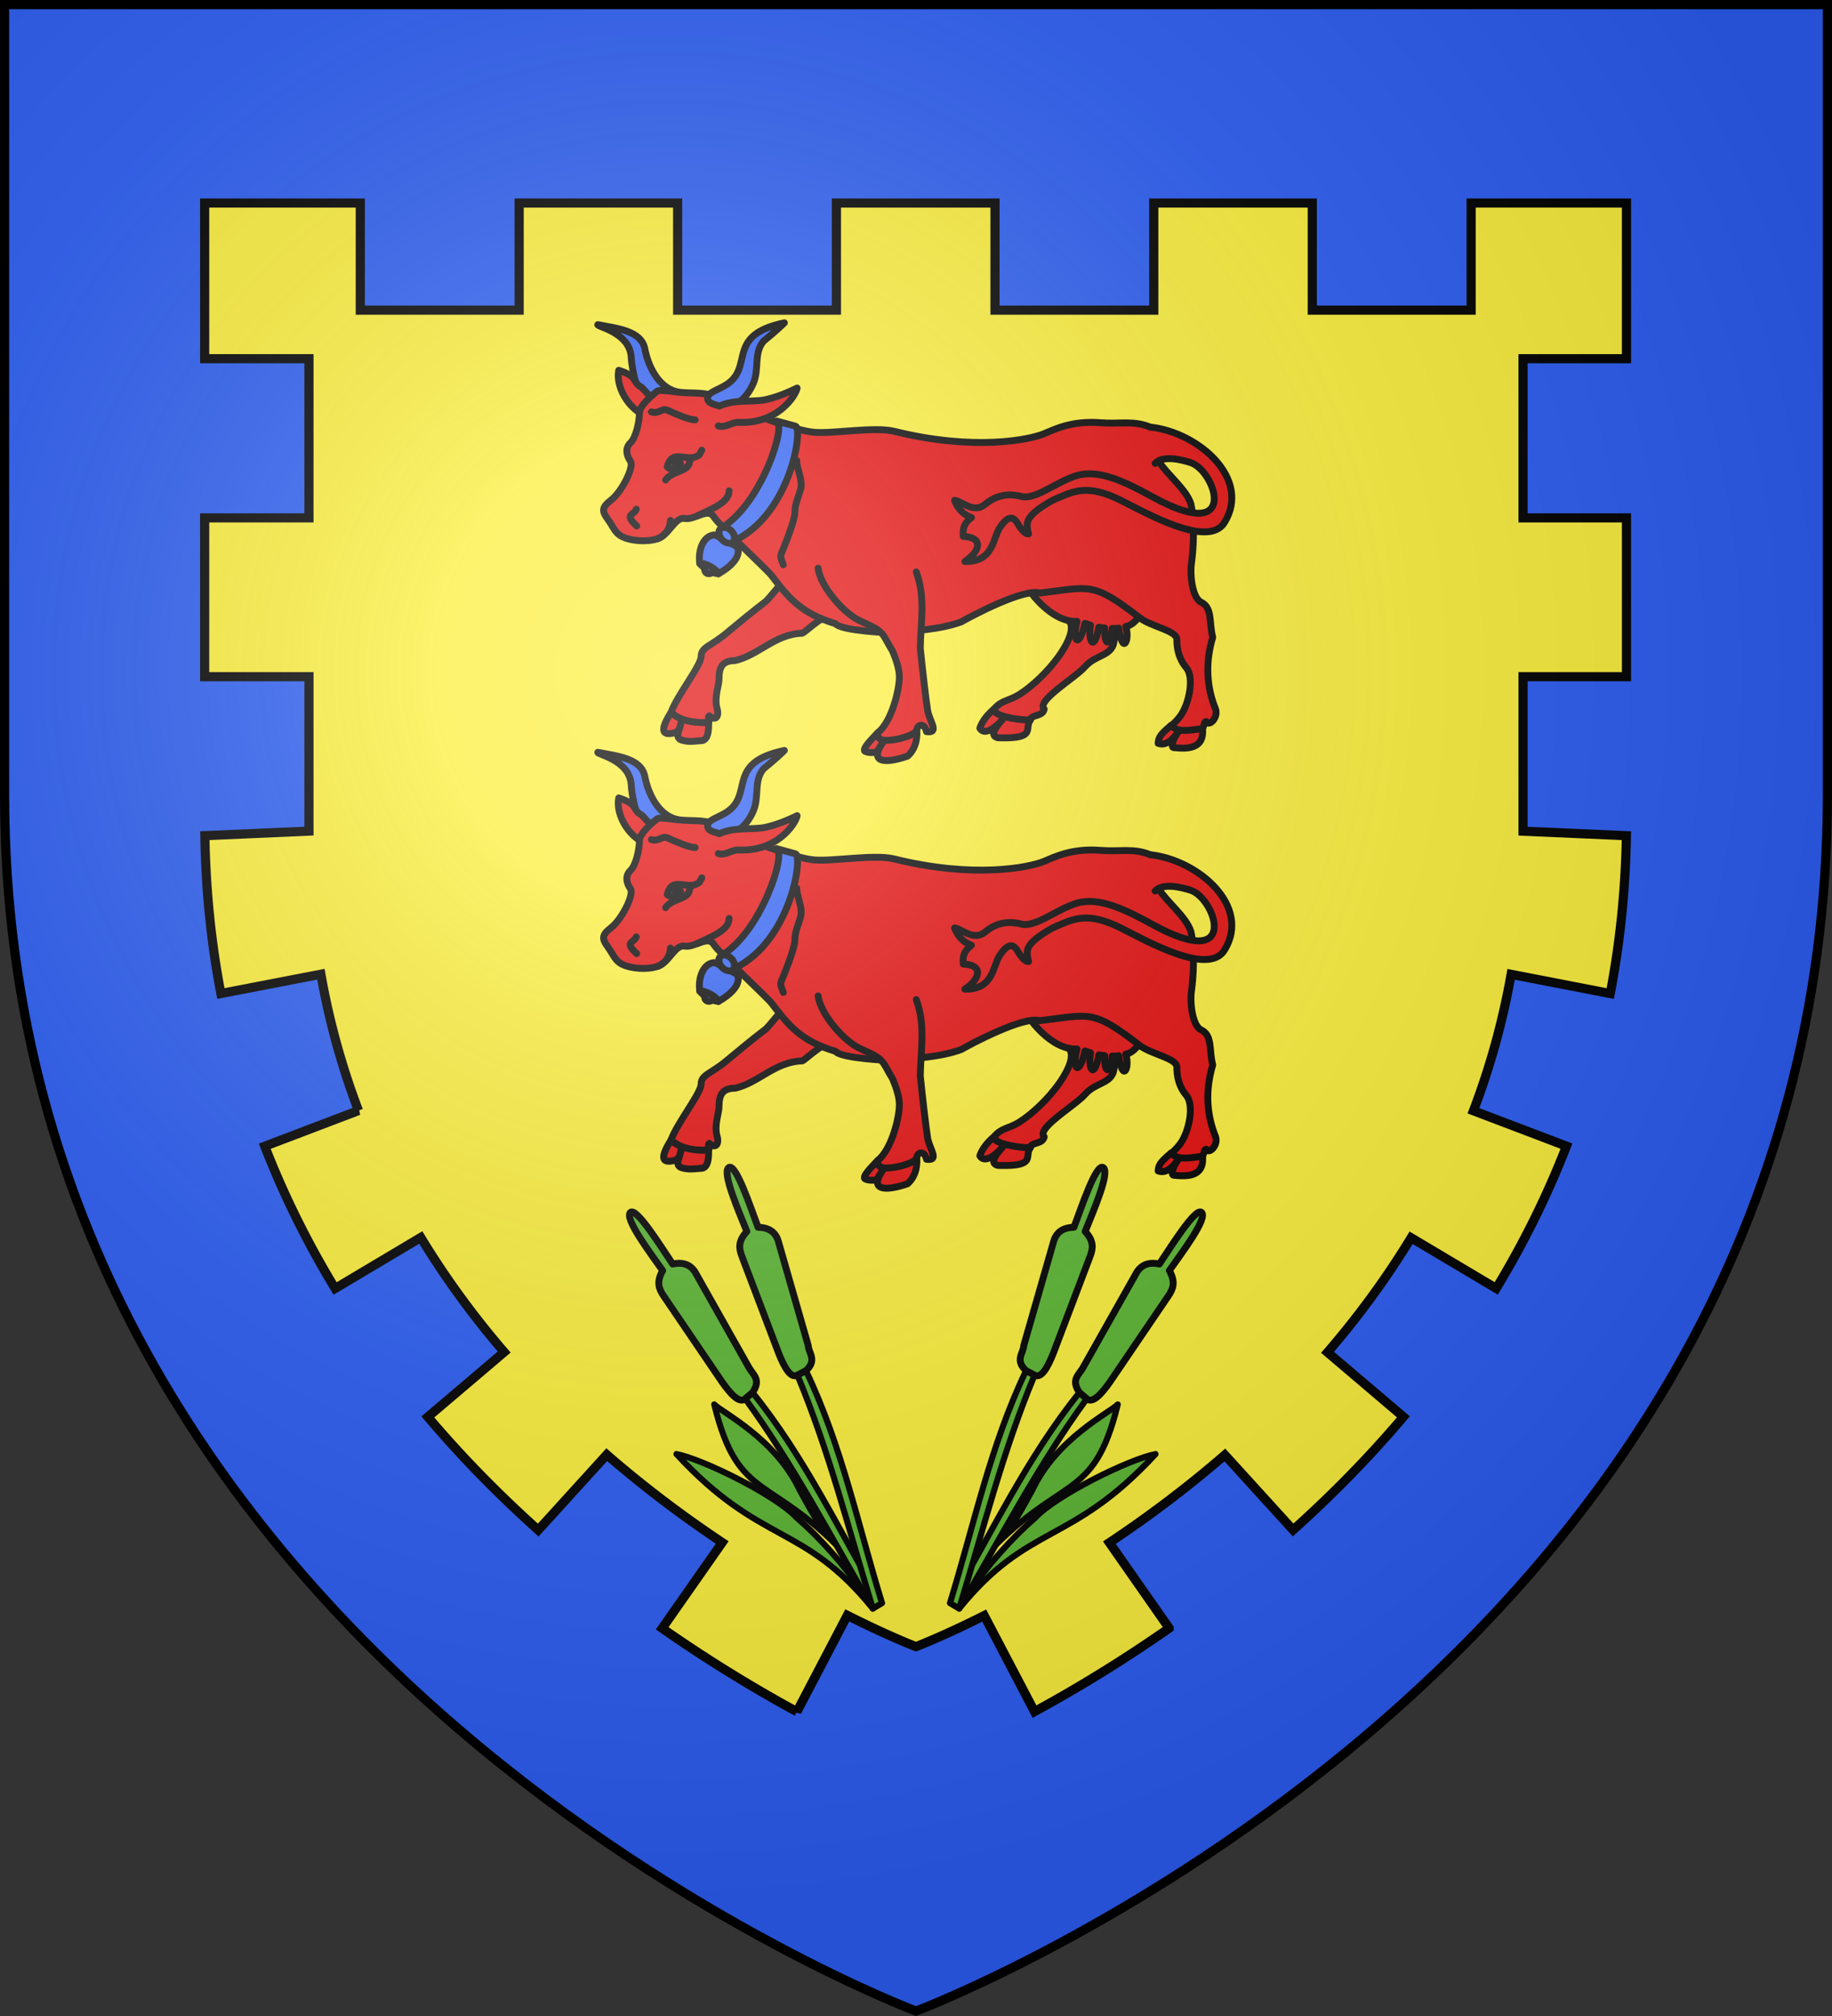 <svg xmlns="http://www.w3.org/2000/svg" xmlns:xlink="http://www.w3.org/1999/xlink" width="600" height="660" viewBox="-300 -300 600 660"><rect x="-300" y="-300" width="600" height="660" fill="#333333" stroke="none"/><radialGradient id="d" cx="-80" cy="-80" r="405" gradientUnits="userSpaceOnUse"><stop offset="0" stop-color="#fff" stop-opacity=".31"/><stop offset=".19" stop-color="#fff" stop-opacity=".25"/><stop offset=".6" stop-color="#6b6b6b" stop-opacity=".125"/><stop offset="1" stop-opacity=".125"/></radialGradient><path fill="#fcef3c" d="M-298.5-298.5h597v258.543C298.5 246.291 0 358.5 0 358.5S-298.5 246.291-298.5-39.957z"/><g id="a" stroke="#000" stroke-linecap="round" stroke-linejoin="round" stroke-width="2.422" transform="matrix(.927 0 0 .931 -882.781 -411.468)"><path d="M839.888 233.894c6.445 1.297 15.35 1.976 16.612 8.523 1.132 5.865 4.683 13.587 11.368 15.08 3.97.888-4.51 4.758-8.787 5.453-.651.105-1.757-4.527-2.124-4.336-3.226 1.684-5.168-10.441-5.259-13.036-.316-9.059-12.493-11.035-11.81-11.684" style="fill:#2b5df2;fill-rule:evenodd;stroke:#000;stroke-width:2.422;stroke-linecap:round;stroke-linejoin:round"/><path d="M1029.308 323.568c-1.367 4.543-6.365 16.522-7.048 21.715-.684 5.193-6.41 4.562-10.195 8.835-2.609 2.945-9.48 7.174-13.107 10.98-1.583 1.66-2.313 3.085-1.358 3.992-.52 2.29-3.166 2.009-4.528 2.997-.238.172-.778 1.126-.862 1.505-5.65-.817-11.723-1.445-12.302-4.544 2.734-3.246 4.986-2.632 9.087-5.229 4.1-2.596 9.873-7.79 13.974-13.631 4.1-5.843 5.265-10.35 3.215-12.298-2.05-1.947-6.343-7.88-6.343-7.88s-8.407-6.005-10.05-7.34" style="fill:#e20909;fill-rule:evenodd;stroke:#000;stroke-width:2.422;stroke-linecap:round;stroke-linejoin:round"/><path d="M989.791 322.67c1.612 4.738 10.408 16.005 19.38 15.556-1.94 7.58.9 9.564 2.804.714.743.24 1.133.319 1.995.625-1.04 5.896 1.351 9.557 2.917.734.578.131 1.379.196 2.049.248-.155 6.511 1.947 6.756 2.641.168.791.085 1.625 0 2.359-.108 1.33 9.707 4.032 4.34 2.484-.58 5.455-.814 9.725-12.972 8.55-12.867M923.774 336.597c-2.887-2.406-10.283 5.337-11.667 5.815-9.595.241-15.5 7.784-23.78 9.614-4.785 0-5.62 2.741-5.62 6.636 0 1.948-1.773 6.412-.71 10.113.876 3.046-.567 4.597-2.688 2.66-.878.247.47 1.976-.4 2.149-5.156 1.025-10.866-.991-13.137-3.373 2.05-5.842 10.62-16.44 10.62-19.686s3.41-3.547 8.878-8.091c4.33-3.599 9.716-8.022 13.885-11.162 1.095-.824 6.747-8.11 7.742-8.65M855.425 255.98c-3.74-1.963-.95-3.766-8.145-6.04-1.007 4.874 2.268 11.953 7.918 15.257 3.727 2.178 3.361-5.193 3.361-5.843z" style="fill:#e20909;fill-rule:evenodd;stroke:#000;stroke-width:2.422;stroke-linecap:round;stroke-linejoin:round"/><path d="M1037.957 281.77c2.773 4.59 9.863 9.975 11.475 15.184 1.944 8.935.177 20.999.177 20.999-.563 3.733.264 12.05 3.428 13.553 4.1 1.947 2.734 7.14 4.1 12.333-2.765 9.201-2.096 17.682 1.036 25.34.925 2.941-2.332 6.195-3.357 4.28-.846.266-.352.543-1.28 2.489-7.027 1.33-11.37 1.699-11.587-.538 1.278-1.112 2.578-2.34 3.57-3.658 3.417-4.544 5.072-13.884 2.338-17.13s-3.4-6.743-3.4-9.989-9.116-4.49-13.217-7.736c-16.702-12.871-17.457-10.692-35.195-8.63-5.698-1.711-24.339 8.19-27.756 10.137-7.763 2.81-16.396 3.028-24.604 3.894 0 0-17.77-.649-19.82-3.245-12.25-3.668-16.55-9.081-22.554-16.878-2.05-2.596-18.453-17.526-20.503-20.772s-6.834 1.298-10.252.65c-3.417-.65-5.467 5.841-9.568 7.14-4.1 1.298-9.568.649-12.302-.65s-3.005-3.055-5.468-6.49c-1.86-2.597-1.99-3.896 1.367-6.492 3.822-2.956 8.202-11.684 6.835-13.632-1.367-1.947-2.05-4.544 0-6.49 2.05-1.948 3.16-7.79 3.16-10.387s4.095-5.962 6.142-7.682c1.095-.92 5.994.342 10.733.484 4.008.12 7.423.12 9.353 1.356 3.628 2.324 27.364 11.888 35.54 12.54 6.914.551 21.292-2.07 28.302-.342 28.291 6.972 47.727 2.954 52.82.86 3.813-1.567 9.9-4.698 20.076-3.885 6.82.546 11.55-.891 17.506 1.53" style="fill:#e20909;fill-rule:evenodd;stroke:#000;stroke-width:2.422;stroke-linecap:round;stroke-linejoin:round"/><path fill="none" d="M876.62 278.026c-.868 1.649-.683 1.597-1.688 2.112-4.036 2.063-8.732-2.748-10.517 3.762 1.181 1.176 5.583 2.136 7.533-.573.465-.647.085-2.517 2.074-2.835"/><ellipse cx="868.197" cy="282.953" stroke="none" rx="2.126" ry="2.133"/><path fill="none" d="M853.47 298.807c-.957 2.345-4.446 1.613.145 5.87m7.373 4.516c3.109-1.367 4.485-3.938 4.542-6.463m-6.709-38.149c2.714.872 3.626-1.496 5.704-.58 1.075.473 7.26 3.377 9.76 3.376m-2.916 16.592c-1.837 1.738-5.77 1.988-7.531 4.549m46.319-6.856c0 3.055 2.21 6.876 1.406 9.928-.803 3.053-2.036 5.17-2.049 8.334-.011 2.909-3.667 11.76-4.851 14.612-.498 1.198.368 2.562.759 3.795m-19.146-26.016c0 4.087-6.067 6.357-11.363 8.871"/><path d="M917.714 319.55c.716 6.251 9.274 16.414 15.61 18.863 8.267 3.622 6.948 4.256 10.727 10.328 1.295 3.16 2.368 6.261 2.368 9.108 0 4.544-2.734 15.579-7.518 19.474-4.12 4.316 6.04 5.843 13.669.649-.684-3.57 2.734-4.544 3.417-.974 4.784.65 1.119-3.516.435-7.411-.534-3.043-1.902-15-2.604-21.884.117-8.951 1.933-17.903-1.44-26.855" style="fill:#e20909;fill-rule:evenodd;stroke:#000;stroke-width:2.422;stroke-linecap:round;stroke-linejoin:round"/><path d="M905.797 233.245c-21.566 4.494-9.94 16.062-21.404 22.298-3.462 1.883-5.73 2.368-5.73 4.316 0 2.272 4.256 2.127 5.965 3.425 5.53-.88 8.73-5.26 10.199-8.754 2.208-5.25.045-10.493 3.565-14.794 4.067-3.283 6.748-5.819 7.405-6.492z" style="fill:#2b5df2;fill-rule:evenodd;stroke:#000;stroke-width:2.422;stroke-linecap:round;stroke-linejoin:round"/><path d="M882.823 262.507c5.197-2.235 9.833-1.408 15.353-2.055 4.578-.832 8.95-2.745 12.12-4.275-.357 2.429-6.767 12.752-20.653 12.06-2.3-.116-4.813 2.08-7.19 1.263M952.5 376.683c-.932 1.728-7.616 3.622-11.352 3.36-2.205-.156-2.667-1.742-2.247-2.72a22 22 0 0 0-.776.773c-2.422 2.538-4.554 4.843-3.932 5.73 1.043.698 3.53.645 4.05.31.622-.4 1.565-2.322 2.905-4.094-6.782 9.01 2.035 7.737 8.157 5.575 0 0 3.265-2.452 3.265-7.645-.091-.478.113-1.629-.07-1.289zm89.99-1.947c1.72 2.422 5.321 2.013 11.047 1.212.618 6.756-4.663 7.269-9.827 6.686-1.941.256-.296-3.698 1.656-6.099-1.686 2.337-4.24 5.787-7.533 4.564.178-2.527 1.47-3.568 4.656-6.363m-176.718-4.525c1.6 1.537 4.553 3.801 13.305 3.637-.121 1.022.316 6.12-2.59 6.34-2.834.18-4.717.552-7.223-.301-.915-.437-1.44-1.237-.918-2.696.604-1.69.833-2.917 1.259-4.58-.761 2.494-.448 3.178-1.902 4.566-6.828 2.166-4.655-2.689-1.93-6.966zm114.136-1.163c-.619 2.367 8.044 3.891 12.825 3.9-2.393 2.885 2.58 6.666-11.458 6.219-4.064-.936 1.147-5.636 2.38-7.41-1.836 2.535-6.807 7.28-8.791 4.041.7-2.142 2.327-4.482 5.044-6.75" style="fill:#e20909;fill-rule:evenodd;stroke:#000;stroke-width:2.422;stroke-linecap:round;stroke-linejoin:round"/><path fill="#2b5df2" d="M875.916 317.913c1.613 1.811 3.64 3.178 6.556 3.595l1.37-4.213-4.646-2.601z"/><ellipse cx="918.289" cy="-143.013" fill="#2b5df2" stroke-width="2.423" rx="1.751" ry="2.209" transform="matrix(.877 .481 -.519 .855 0 0)"/><path fill="#2b5df2" d="M875.916 317.913c1.668-.431 6.033 1.892 6.556 3.595 4.022-2.184 8.545-6.21 6.525-9.592l-7.62-4.07c-4.22-.06-6.192 5.427-5.462 10.066zM903.012 267.764c3.633 1.16-5.032 28.488-18.937 37.277l4.377 4.68c19.47-9.525 23.921-38.825 21.339-40.112z"/><ellipse cx="460.164" cy="793.938" fill="#2b5df2" stroke-width="2.423" rx="2.279" ry="3.2" transform="matrix(.782 -.623 .662 .749 0 0)"/><path fill="#e20909" d="M1035.052 269.913c16.815 1.752 35.878 18.036 26.22 33.568-5.665 9.112-27.235-3.132-36.625-7.815-11.892-5.932-16.888-3.052-22.848-.574-2.266.942-6.507 3.646-8.135 5.293-1.721 1.742-2.722 3.098-1.587 7.072-1.372.216-3.058-2.318-3.714-3.418-1.26-2.112-2.978-3.932-6.443 1.21-2.59 3.843-2.112 12.086-12.38 11.94 5.593-3.685 6.635-8.556-.53-8.823-.353-2.947.442-4.758 2.885-6.639-2-.72-4.46-2.173-5.972-6.065 2.458.232 6.735 4.758 10.702 1.474 2.393-1.981 6.566-4.48 12.79-2.847 5.113 1.343 12.796-5.391 19.867-7.38 7.826-2.202 17.065 2.333 26.698 7.6 31.2 17.058 22.084-9.35 13.349-12.104-3.26-1.027-9.783-2.689-12.542.274"/></g><use xlink:href="#a" width="100%" height="100%" stroke-width="1.686" transform="translate(0 140)"/><g id="c" stroke-width=".94"><path d="M-15.5 214.229c-24.856-27.417-34.656-17.246-42.275-48.169 2.287 2.446 18.78 10.37 26.3 26.363 5.669 10.386 7.39 13.266 11.616 15.567z" style="fill:#5ab532;fill-rule:evenodd;stroke:#000;stroke-width:1.88;stroke-linecap:round;stroke-linejoin:round" transform="translate(-4.607 -16.914)scale(1.064)"/><path d="M-8.954 228.875c-21.467-26.484-34.368-19.273-60.454-47.541 8.037 1.572 30.43 12.56 36.96 19.53 7.413 6.422 14.246 14.153 21.58 24.386z" style="fill:#5ab532;fill-rule:evenodd;stroke:#000;stroke-width:1.88;stroke-linecap:round;stroke-linejoin:round" transform="translate(-4.607 -16.914)scale(1.064)"/><path d="M-48.233 164.327c15.024 20.595 26.531 42.867 39.279 64.548l2.373-2.265c-12.773-21.669-23.231-44.159-39.402-64.207z" style="fill:#5ab532;fill-rule:evenodd;stroke:#000;stroke-width:1.88;stroke-linecap:round;stroke-linejoin:round" transform="translate(-4.607 -16.914)scale(1.064)"/><path d="M-32.177 157.05c9.829 23.476 15.855 47.8 23.223 71.825l2.83-1.678c-7.397-24.02-12.353-48.32-23.423-71.52z" style="fill:#5ab532;fill-rule:evenodd;stroke:#000;stroke-width:1.88;stroke-linecap:round;stroke-linejoin:round" transform="translate(-4.607 -16.914)scale(1.064)"/><path d="M-83.482 106.921c-2.327 1.608 6.273 12.87 9.838 17.97-2.093 3.643-1.055 5.791.296 7.79l18.02 26.532c2.83 3.989 5.38 6.601 7.095 5.114l2.25-1.924c2.695-3.93.256-5.314-1.112-7.685l-16.117-28.572c-1.819-3.675-4.876-3.8-7.367-3.284-3.9-5.82-10.943-17.126-12.903-15.941zM-53.139 93.101c-2.631 1.048 3.116 13.972 5.4 19.75-2.875 3.085-2.364 5.416-1.514 7.67l11.368 29.944c1.825 4.529 3.697 7.652 5.708 6.584l2.63-1.372c3.526-3.23.825-5.335.696-7.75l-9.046-31.51c-.917-3.994-3.857-4.803-6.395-4.859-2.443-6.557-6.67-19.173-8.847-18.457z" style="fill:#5ab532;fill-rule:evenodd;stroke:#000;stroke-width:2.115;stroke-linecap:round;stroke-linejoin:round" transform="translate(-4.607 -16.914)scale(1.064)"/></g><use xlink:href="#c" width="100%" height="100%" transform="scale(-1 1)"/><g fill="#e20909" fill-rule="evenodd" stroke-width="2.998"><path fill="#2b5df2" d="M-298.5-298.5v258.794C-298.5 246.034 0 358.479 0 358.479S298.5 246.034 298.5-39.707V-298.5zm65.531 64.972h50.97v35.067h52.03v-35.067h51.907v35.067h52v-35.067h51.937v35.067h52v-35.067h51.906v35.067h52.032v-35.067h50.875v50.958h-33.875v52.115h33.875v51.99h-33.875v50.583l33.843 1.47c-.298 18.128-2.15 35.342-5.28 51.678l-32.47-6.288a245 245 0 0 1-12.343 44.67l30.468 11.575c-6.465 16.647-14.254 32.156-23 46.578l-27.875-16.579c-8.292 13.63-17.568 26.122-27.375 37.507l24.844 21.115c-11.564 13.653-23.787 25.976-36.125 37.037l-22.344-24.556c-12.85 11.138-25.743 20.681-37.812 28.717l19.562 27.997a465 465 0 0 1-44.093 27.31l-16.47-31.44C8.693 235.772 0 239.077 0 239.077s-8.76-3.315-22.5-10.229L-39 260.38a465 465 0 0 1-44.125-27.309l19.656-28.09c-12.073-8.045-24.963-17.603-37.812-28.749l-22.438 24.681c-12.343-11.064-24.587-23.38-36.156-37.037l25-21.24c-9.794-11.381-19.032-23.886-27.313-37.507l-28.062 16.704c-8.749-14.421-16.563-29.93-23.031-46.578l30.687-11.668a245 245 0 0 1-12.312-44.64l-32.75 6.32c-3.13-16.335-4.952-33.551-5.25-51.678l34.094-1.501v-50.551h-34.157v-51.99h34.157v-52.116h-34.157z"/><path fill="none" stroke="#000" d="M67.031 67.085H118v35.032h52.031V67.085h51.907v35.032h52V67.085h51.937v35.032h52V67.085h51.906v35.032h52.032V67.085h50.875v50.907h-33.875v52.063h33.875v51.939h-33.875v50.532l33.843 1.468c-.298 18.11-2.15 35.307-5.281 51.626l-32.469-6.281a244.6 244.6 0 0 1-12.343 44.626l30.468 11.562c-6.465 16.63-14.254 32.125-23 46.532l-27.875-16.563c-8.292 13.616-17.568 26.096-27.375 37.47l24.844 21.094c-11.564 13.64-23.787 25.95-36.125 37l-22.344-24.531c-12.85 11.126-25.743 20.66-37.812 28.688l19.562 27.969a465 465 0 0 1-44.093 27.282l-16.47-31.407C308.693 535.915 300 539.217 300 539.217s-8.76-3.312-22.5-10.219l-16.5 31.5a465 465 0 0 1-44.125-27.281l19.656-28.063c-12.073-8.036-24.963-17.584-37.812-28.72l-22.438 24.657c-12.343-11.053-24.587-23.357-36.156-37l25-21.22c-9.794-11.369-19.032-23.861-27.312-37.469L109.75 422.09c-8.749-14.407-16.563-29.9-23.031-46.532l30.687-11.656a244.6 244.6 0 0 1-12.312-44.594l-32.75 6.312c-3.13-16.318-4.952-33.517-5.25-51.626l34.094-1.5v-50.5H67.03v-51.939h34.156l.001-52.063H67.031z" transform="matrix(1 0 0 1.001 -300 -300.68)"/></g><path fill="url(#d)" d="M-298.5-298.5h597v258.543C298.5 246.291 0 358.5 0 358.5S-298.5 246.291-298.5-39.957z"/><path fill="none" stroke="#000" stroke-width="3" d="M-298.5-298.5h597v258.503C298.5 246.206 0 358.398 0 358.398S-298.5 246.206-298.5-39.997z"/></svg>